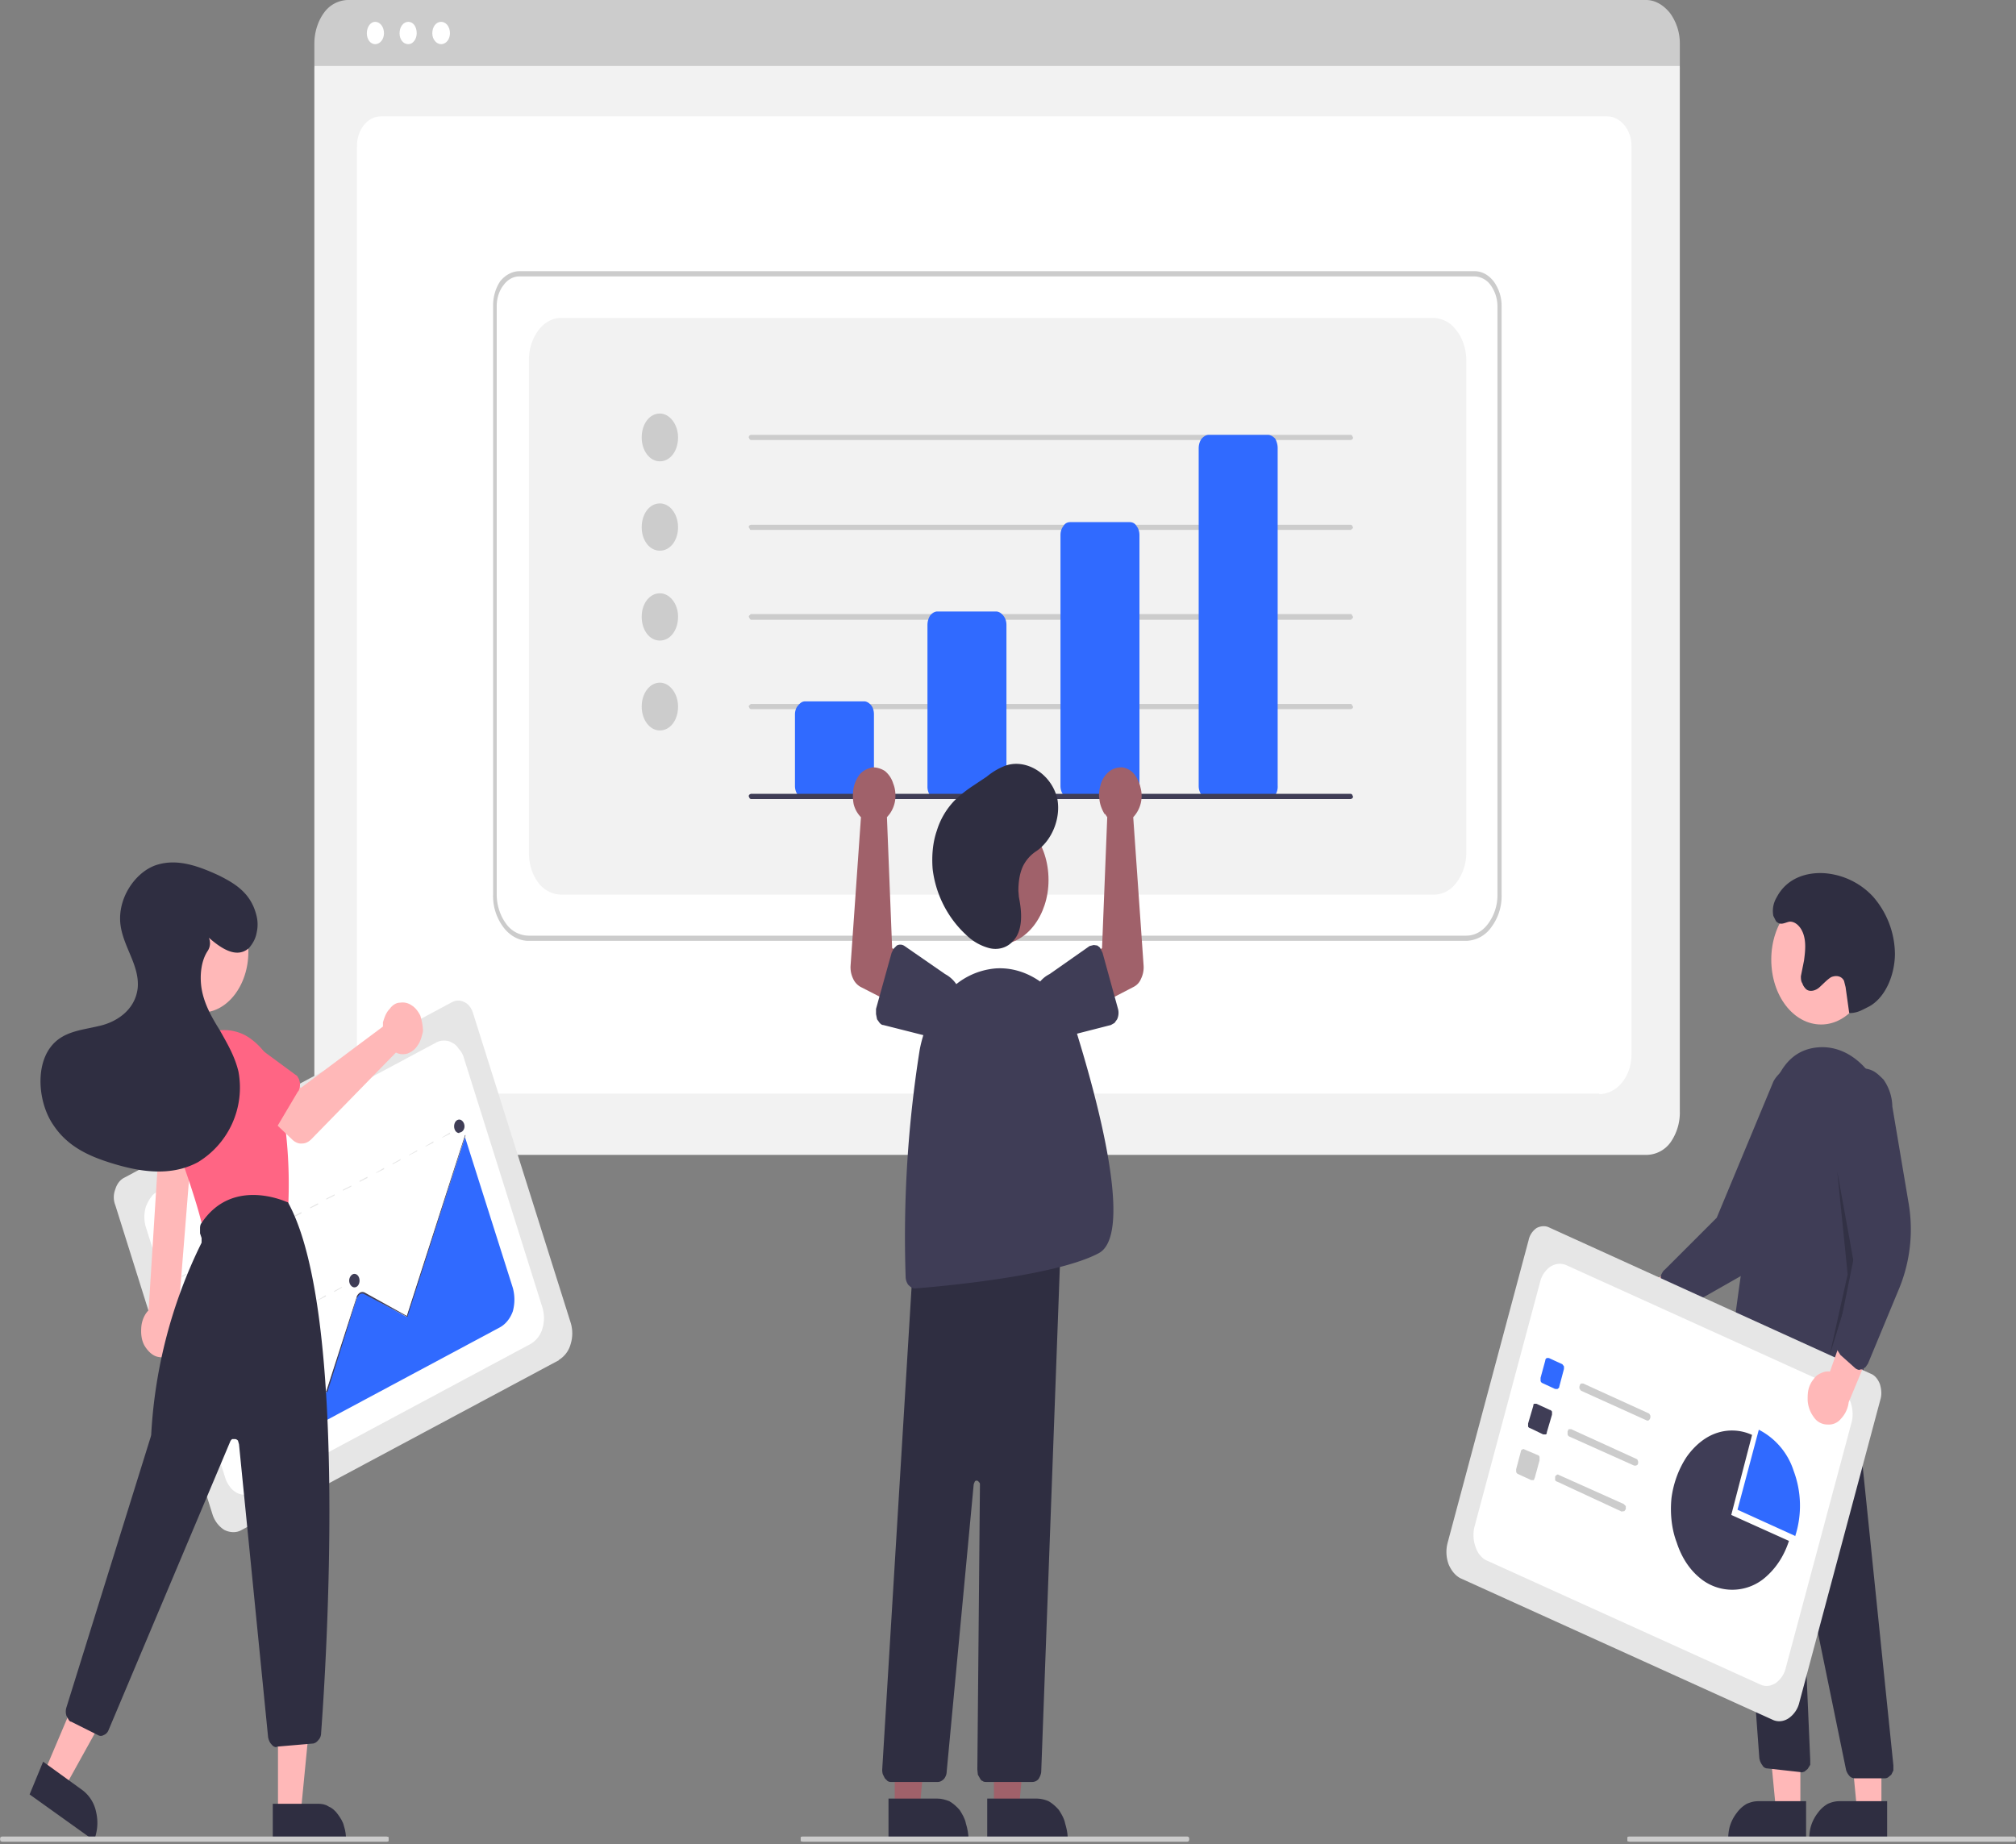 <svg xmlns="http://www.w3.org/2000/svg" width="388" height="355" fill="none"><rect width="100%" height="100%" fill="#808080" stroke="none"/><g clip-path="url(#a)"><path fill="#F2F2F2" d="M317 222.3H67c-1.7 0-3.3-.9-4.5-2.4a9.8 9.8 0 0 1-2-6V13.2c0-1.7.6-3.2 1.5-4.4.8-1.1 2-1.8 3.3-1.8h253.2c1.3 0 2.5.7 3.4 1.8a7.3 7.3 0 0 1 1.4 4.5v200.6a10 10 0 0 1-1.8 6 5.8 5.8 0 0 1-4.6 2.4Z"/><path fill="#fff" d="M307.8 210.5H74.9c-3.4 0-6.2-3.4-6.2-7.6V28.1c0-3.1 2-5.7 4.6-5.7h236c2.6 0 4.7 2.6 4.7 5.7V203c0 4.2-2.8 7.6-6.2 7.6Z"/><path fill="#CCC" d="M323.3 12.7H60.5V8.4c0-2.2.7-4.4 1.9-6A5.8 5.8 0 0 1 66.9 0h249.9c1.7 0 3.3.9 4.6 2.5a9.9 9.9 0 0 1 1.9 6v4.2Z"/><path fill="#fff" d="M72.2 8.5c1 0 1.7-1 1.7-2.1 0-1.3-.8-2.2-1.7-2.2-.9 0-1.6 1-1.6 2.2 0 1.2.7 2.1 1.6 2.1Zm6.4 0c.9 0 1.6-1 1.6-2.1 0-1.3-.7-2.2-1.6-2.2-1 0-1.7 1-1.7 2.2 0 1.2.7 2.1 1.7 2.1Zm6.3 0c1 0 1.7-1 1.7-2.1 0-1.3-.8-2.2-1.7-2.2-1 0-1.7 1-1.7 2.2 0 1.2.8 2.1 1.7 2.1Z"/><path fill="#CCC" d="M282.2 181.1H101.7c-1.8 0-3.6-1-4.8-2.6a10 10 0 0 1-2-6.3V58.8c0-1.7.5-3.4 1.4-4.7 1-1.2 2.3-1.9 3.7-1.9h183.8c1.4 0 2.7.7 3.7 2A8 8 0 0 1 289 59v113.2a10 10 0 0 1-2 6.3 6.1 6.1 0 0 1-4.8 2.6ZM100 53.2c-1.2 0-2.3.6-3.1 1.7-.8 1-1.3 2.5-1.3 4v113.3c0 2.1.7 4.1 1.8 5.6a5.4 5.4 0 0 0 4.3 2.3h180.5c1.6 0 3.1-.8 4.2-2.3a9.2 9.2 0 0 0 1.8-5.6V59a7 7 0 0 0-1.3-4.1 4 4 0 0 0-3.1-1.7H100Z"/><path fill="#F2F2F2" d="M108 172.2h168c1.6 0 3.2-.8 4.3-2.3a9.5 9.5 0 0 0 1.9-5.8V69.3c0-2.1-.7-4.2-1.9-5.7a5.6 5.6 0 0 0-4.4-2.4H108c-1.6 0-3.2.8-4.4 2.4a9.5 9.5 0 0 0-1.8 5.7v94.8c0 2.2.6 4.2 1.8 5.8a5.6 5.6 0 0 0 4.4 2.3Z"/><path fill="#CCC" d="M127 88.8c2 0 3.5-2 3.5-4.6 0-2.5-1.6-4.6-3.5-4.6-2 0-3.5 2-3.5 4.6 0 2.5 1.5 4.6 3.5 4.6Zm0 17.2c2 0 3.5-2 3.5-4.5 0-2.6-1.6-4.6-3.5-4.6-2 0-3.5 2-3.5 4.6 0 2.5 1.5 4.5 3.5 4.5Zm0 17.3c2 0 3.5-2 3.5-4.6 0-2.5-1.6-4.5-3.5-4.5-2 0-3.5 2-3.5 4.5 0 2.6 1.5 4.6 3.5 4.6Zm0 17.3c2 0 3.5-2 3.5-4.6 0-2.5-1.6-4.6-3.5-4.6-2 0-3.5 2.1-3.5 4.6 0 2.5 1.5 4.6 3.5 4.6Zm133-55.9H144.5l-.2-.1-.2-.4c0-.1 0-.3.2-.4l.2-.1H260l.2.1.2.4c0 .1 0 .3-.2.4l-.2.1Zm0 17.3H144.5s-.2 0-.2-.2l-.2-.3c0-.2 0-.3.2-.4l.2-.1H260l.2.1.2.4c0 .1 0 .2-.2.3l-.2.2Zm0 17.3H144.5l-.2-.2-.2-.4s0-.2.2-.3l.2-.2H260s.2 0 .2.2l.2.3c0 .2 0 .3-.2.4l-.2.2Zm0 17.2H144.5l-.2-.1-.2-.4c0-.1 0-.2.2-.3l.2-.2H260s.2 0 .2.2l.2.3c0 .2 0 .3-.2.4l-.2.1Z"/><path fill="#306AFF" d="M166.4 153.8H155c-.6 0-1-.3-1.4-.7a3 3 0 0 1-.6-1.8v-13.8c0-.6.2-1.3.6-1.7.4-.5.8-.8 1.4-.8h11.3c.5 0 1 .3 1.4.8.3.4.5 1 .5 1.7v13.8a3 3 0 0 1-.5 1.8c-.4.4-1 .7-1.4.7Zm25.3 0h-11.3c-.5 0-1-.3-1.4-.7a3 3 0 0 1-.5-1.8v-31c0-.7.2-1.3.5-1.8.4-.5.9-.8 1.4-.8h11.3c.5 0 1 .3 1.4.8.4.5.6 1.1.6 1.8v31a3 3 0 0 1-.6 1.8c-.4.4-.9.7-1.4.7Zm25.8 0H206c-.5 0-1-.3-1.3-.7a3 3 0 0 1-.6-1.8V103c0-.7.2-1.3.6-1.8.3-.5.8-.7 1.3-.7h11.4c.5 0 1 .2 1.3.7.4.5.6 1.1.6 1.8v48.3a3 3 0 0 1-.6 1.8c-.3.4-.8.7-1.3.7Zm26.5 0h-11.3c-.6 0-1-.3-1.4-.7a3 3 0 0 1-.6-1.8v-65c0-.7.2-1.4.6-1.9.4-.4.8-.7 1.4-.7H244c.5 0 1 .3 1.4.7.3.5.5 1.2.5 1.8v65a3 3 0 0 1-.5 1.9c-.4.4-1 .7-1.4.7Z"/><path fill="#3F3D56" d="M260 153.8H144.5l-.2-.1-.2-.4c0-.1 0-.3.2-.4l.2-.1H260l.2.1.2.4c0 .1 0 .3-.2.4l-.2.1Z"/><path fill="#FFB8B8" d="M310.7 248.6c.3-.6.7-1.2 1.2-1.5.5-.4 1-.7 1.6-.8a3 3 0 0 1 1.7.3c.5.2 1 .6 1.4 1.1l12.4-8.3-.7 9.4-11.7 6.4c-.7.9-1.6 1.4-2.6 1.4s-1.9-.4-2.6-1.2c-.7-.9-1.2-2-1.4-3.2a7 7 0 0 1 .7-3.6Z"/><path fill="#3F3D56" d="M321.3 252c-.3-.2-.5-.6-.6-1l-1-4.2a3 3 0 0 1 0-1.4c.2-.4.4-.8.7-1l10-10 10.9-26.2c.4-.8 1-1.4 1.6-2a6 6 0 0 1 2.1-.8c.8-.1 1.5 0 2.2.2a5 5 0 0 1 2 1.3c.6.6 1 1.3 1.5 2.1a9 9 0 0 1 .5 5.6c-.2 1-.5 1.8-1 2.6l-6.2 17a21.4 21.4 0 0 1-9.1 11.5l-11.8 6.7a1.4 1.4 0 0 1-1.4 0l-.4-.3Z"/><path fill="#FFB8B8" d="M350.5 197.2c5.3 0 9.6-5.6 9.6-12.5s-4.3-12.5-9.6-12.5-9.6 5.6-9.6 12.5c0 7 4.3 12.5 9.6 12.5Zm-3.9 151.2h-4.8l-2.3-24h7v24Z"/><path fill="#2F2E41" d="M338.4 346.7h9.2v7.5h-15c0-1 .1-2 .4-2.9a8 8 0 0 1 1.3-2.4 6 6 0 0 1 1.9-1.7c.7-.3 1.4-.5 2.2-.5Z"/><path fill="#FFB8B8" d="M362.2 348.4h-4.8l-2.3-24h7v24Z"/><path fill="#2F2E41" d="M354 346.7h9.2v7.5h-15c0-1 .1-2 .4-2.9a8 8 0 0 1 1.3-2.4 6 6 0 0 1 1.9-1.7c.7-.3 1.4-.5 2.2-.5Zm8.5-4.4H357c-.3 0-.7-.1-1-.4a3 3 0 0 1-.7-1.2l-8-39-.1-.2h-.4v.3l1.6 37v.9l-.5.8-.6.5c-.3.1-.5.2-.8.1l-6.3-.7c-.4 0-.8-.2-1-.6a3 3 0 0 1-.6-1.4l-5.7-77.6 2.2 1.8L356 258l8.4 81.8v1l-.4.8-.6.5c-.3.2-.5.2-.8.2Z"/><path fill="#3F3D56" d="M339.9 269c-2.3 0-4.6-.8-6.6-2.4-.3-.2-.5-.6-.7-1a3 3 0 0 1 0-1.3c.6-5.8 4.5-35.8 8-52.1 1.4-6.7 4.5-10.2 9.3-10.6 7-.6 13.1 6.5 13.8 15.8a205.1 205.1 0 0 1-6 50.2c-.2.3-.4.5-.7.6-.3 0-.6.1-.8 0-.3 0-.6-.2-.8-.4l-4.2-4.2c-.2-.3-.6-.4-.9-.4-.3 0-.6.2-.8.5-3.5 4-6.9 5.3-9.6 5.3Z"/><path fill="#000" d="m353.6 225.5 3.5 19.3-5 16.2 3.5-15.7-2-19.8Z" opacity=".2"/><path fill="#2F2E41" d="M356 195c.8 0 1.6-.2 2.4-.6l1-.5c3.2-1.5 5.2-5.8 5.3-10.1a17 17 0 0 0-4.2-11.2 14.2 14.2 0 0 0-9.1-4.5c-3.5-.3-7.5.8-9.5 4.7a5 5 0 0 0-.6 3.5l.5 1c.9 1 1.8.2 2.7.1 1.2 0 2.3 1.2 2.7 2.8.4 1.5.2 3.2 0 4.7l-.6 3c0 .4 0 1 .3 1.4.1.4.4.8.7 1.1.7.6 1.8.3 2.5-.3.8-.7 1.5-1.5 2.3-2 .9-.4 2-.3 2.5.7l.3 1.2.7 5Z"/><path fill="#E6E6E6" d="m341.1 331-60-27.2c-1-.5-1.8-1.5-2.3-2.7a6.9 6.9 0 0 1-.2-4.1l15.6-58.3c.2-1 .8-1.8 1.5-2.3.7-.4 1.6-.5 2.3-.2l62 28.2c.8.3 1.4 1 1.8 2 .3 1 .4 2 .1 3l-15.6 58.3a5.1 5.1 0 0 1-2 3c-1 .7-2.2.8-3.2.3Z"/><path fill="#fff" d="m286.2 300.4 52.5 23.8c1 .5 2 .4 3-.2a5 5 0 0 0 2-3l12.6-47c.4-1.3.3-2.8-.1-4a4.6 4.6 0 0 0-2.3-2.7l-52.5-23.8c-1-.4-2-.3-3 .3a5 5 0 0 0-2 3l-12.6 47a6.7 6.7 0 0 0 .2 4c.2.6.5 1.2.9 1.6.4.5.8.8 1.3 1Z"/><path fill="#306AFF" d="m299.4 267.4-2.6-1.2a.6.6 0 0 1-.3-.4v-.6l.9-3.3c0-.2.1-.4.3-.5h.4l2.6 1.2.3.4v.5l-.9 3.4c0 .2-.1.3-.3.4 0 .1-.2.1-.4 0Z"/><path fill="#3F3D56" d="m297 276.1-2.5-1.2a.6.6 0 0 1-.4-.3v-.6l1-3.4c0-.2 0-.3.2-.4h.4l2.6 1.2c.2 0 .3.2.4.3v.6l-1 3.4c0 .2 0 .3-.2.4h-.4Z"/><path fill="#CCC" d="m294.7 284.9-2.6-1.2a.6.6 0 0 1-.3-.4v-.5l.9-3.4c0-.2.1-.3.3-.4.1-.1.3-.1.4 0l2.6 1.1c.1 0 .3.2.3.4v.6l-.9 3.3-.2.5h-.5Zm22.2-11.5-12.6-5.7-.1-.1-.2-.3a1 1 0 0 1 0-.5l.1-.3.2-.2h.4l12.5 5.7.2.1.2.3a1 1 0 0 1-.1.8l-.2.2a.5.5 0 0 1-.4 0Zm-2.4 8.7-12.5-5.6a.6.6 0 0 1-.3-.4v-.6l.2-.4h.5l12.5 5.7.2.1.1.2a1 1 0 0 1 0 .8l-.3.2h-.4Zm-2.3 8.9-12.5-5.8a.6.6 0 0 1-.4-.3v-.6c0-.2.2-.3.3-.4.1-.1.3-.1.4 0l12.5 5.6.4.4v.6l-.3.4h-.4Z"/><path fill="#306AFF" d="M345.5 295.7a19.1 19.1 0 0 0-.3-12.6 13.5 13.5 0 0 0-6.7-7.9l-4.1 15.4 11 5Z"/><path fill="#3F3D56" d="m333.2 291.6 4-15.4a9.2 9.2 0 0 0-6.7-.4c-2.2.7-4.2 2.3-5.8 4.5-1.5 2.2-2.6 5-3 8-.3 2.9 0 6 1 8.6.9 2.8 2.4 5.1 4.3 6.7a9.7 9.7 0 0 0 13-.2c1.9-1.7 3.4-4 4.3-6.8l-11.1-5Z"/><path fill="#FFB8B8" d="M347.9 269.5c0-.8 0-1.5.2-2.2a5 5 0 0 1 1-1.9 3 3 0 0 1 1.4-1.1 3 3 0 0 1 1.7-.3l5.8-16.5 3.8 8-6 14.4a5.6 5.6 0 0 1-1.5 3.2 3 3 0 0 1-2.6 1.1c-1 0-2-.5-2.6-1.4a6 6 0 0 1-1.2-3.3Z"/><path fill="#3F3D56" d="M358 263.7c-.4 0-.8-.2-1-.4l-2.8-2.5-.7-1.1a3 3 0 0 1 0-1.4l3.2-15.8-3.9-29.4c0-1 .2-2 .4-2.9a7 7 0 0 1 1.3-2.4c.5-.6 1.1-1.2 1.8-1.6a4.5 4.5 0 0 1 4.3 0c.7.4 1.3 1 1.9 1.6a9.3 9.3 0 0 1 1.7 5.2l3.1 18.4a30 30 0 0 1-1.7 16.4l-6.1 14.7-.5.7-.7.4h-.4Z"/><path fill="#CCC" d="M387.6 354.5h-74l-.4-.1v-.8l.3-.1h74.1l.3.1.1.4-.1.4-.3.1Z"/><path fill="#A0616A" d="M191.3 348.2h4.8l2.2-24h-7v24Z"/><path fill="#2F2E41" d="M190 346.2h9.5a6 6 0 0 1 2.3.5c.7.4 1.4 1 2 1.7.5.8 1 1.6 1.2 2.6.3 1 .5 2 .5 3v.2H190v-8Z"/><path fill="#A0616A" d="M172.2 348.2h4.8l2.2-24h-7v24Z"/><path fill="#2F2E41" d="M171 346.2h9.4c.8 0 1.5.2 2.3.5.7.4 1.4 1 2 1.7.5.8 1 1.6 1.2 2.6.3 1 .5 2 .5 3v.2H171v-8Z"/><path fill="#A0616A" d="M192.2 181.8c5.3 0 9.6-5.6 9.6-12.4 0-7-4.3-12.5-9.6-12.5-5.2 0-9.5 5.6-9.5 12.5 0 6.8 4.3 12.4 9.5 12.4Z"/><path fill="#2F2E41" d="M198.7 343h-8.9c-.2 0-.5 0-.7-.2-.2 0-.4-.3-.5-.5l-.4-.7-.1-1 .5-54.8c0-.2 0-.4-.2-.5a.5.5 0 0 0-.4-.3c-.1 0-.3 0-.4.2l-.2.5-5.2 55.3c0 .5-.2 1-.5 1.4-.4.4-.8.6-1.2.6h-9c-.2 0-.4 0-.7-.2l-.5-.5-.4-.8a3 3 0 0 1-.1-1l6-98.6 28.4-4-3.8 103c0 .5-.2 1-.5 1.5-.3.4-.8.6-1.2.6Z"/><path fill="#3F3D56" d="M176 248c-.4 0-.8-.3-1.2-.7-.3-.4-.5-1-.5-1.5a230 230 0 0 1 2.7-43.7c.8-4.3 2.7-8.2 5.3-11a14 14 0 0 1 9.4-4.7c3.4-.2 6.7 1 9.5 3.3a21 21 0 0 1 6.3 10c5.2 17 10 38.2 4 41.5-8 4.3-29 6.3-35.3 6.8h-.1Z"/><path fill="#A0616A" d="m212.7 156.7.4.6-1 25.2-4.1 2.8 2.4 8.7 7.7-4a3 3 0 0 0 1.5-1.6 5 5 0 0 0 .5-2.5l-2-28.6a6 6 0 0 0 1.4-5.7c-.2-1-.7-2-1.3-2.7a3.6 3.6 0 0 0-2.3-1.2c-.8 0-1.6.2-2.3.7a5 5 0 0 0-1.7 2.4c-.3 1-.5 2-.3 3.1.1 1 .5 2 1 2.8Z"/><path fill="#3F3D56" d="m212.2 183.4 3 10.9a3 3 0 0 1-.2 1.9l-.5.7-.7.4-8.6 2.2c-1.3.5-2.6.4-3.8-.3a6 6 0 0 1-2.4-3.6c-.5-1.6-.4-3.4.2-4.9a5.6 5.6 0 0 1 2.8-3.2l7.7-5.4.8-.2.7.1c.2.2.5.3.6.6l.4.8Z"/><path fill="#A0616A" d="m171.2 156.7-.5.6 1 25.2 4.2 2.8-2.4 8.7-7.8-4c-.6-.3-1.2-.9-1.5-1.6a5 5 0 0 1-.5-2.5l2-28.6a5.5 5.5 0 0 1-1.4-2.5c-.2-1-.2-2.2 0-3.2s.7-2 1.3-2.7c.7-.7 1.5-1 2.3-1.2.8 0 1.6.2 2.4.7a5 5 0 0 1 1.6 2.4c.4 1 .5 2 .4 3.1a6 6 0 0 1-1.1 2.8Z"/><path fill="#3F3D56" d="M172.6 182a1.4 1.4 0 0 1 1.5.1l7.8 5.4a6 6 0 0 1 2.8 3.2 9 9 0 0 1 .2 4.9 6 6 0 0 1-2.5 3.6 4 4 0 0 1-3.7.3l-8.7-2.2c-.3 0-.5-.2-.7-.4l-.5-.7-.2-1v-1l3-10.8.4-.8.6-.6Z"/><path fill="#2F2E41" d="M196 171.5c0-1.6.2-3.2.8-4.6a7.3 7.3 0 0 1 2.7-3.1c2.9-2 4.7-6.2 4-10-1.1-4.9-6.2-8-10.3-6.3-1.2.5-2.2 1.1-3.3 2l-2.7 1.8a25 25 0 0 0-3.3 2.6 14.4 14.4 0 0 0-3.6 6c-.8 2.3-1 4.9-.8 7.4.6 5 3 9.5 6.5 12.7a9.9 9.9 0 0 0 4.4 2.5c1.6.4 3.4 0 4.6-1.4 1.9-2 1.7-5.5 1.1-8.4l-.1-1.2Z"/><path fill="#CCC" d="M228.5 354.5h-74l-.4-.1v-.8l.3-.1h74.1l.3.1.1.4-.1.4-.3.1Z"/><path fill="#E6E6E6" d="m107.6 261.8-61.1 32.7c-1 .6-2.3.5-3.3 0-1-.6-1.9-1.7-2.3-3L22.2 232c-.4-1-.4-2.1 0-3.1.3-1 .9-1.8 1.7-2.2L87 192.9c.8-.4 1.6-.4 2.4 0 .8.4 1.4 1.2 1.7 2.3l18.7 59.3a7 7 0 0 1 0 4.3 5.1 5.1 0 0 1-2.3 3Z"/><path fill="#fff" d="m48.7 287.3 53.4-28.6a5 5 0 0 0 2.3-3 7 7 0 0 0 0-4l-15.1-48a4 4 0 0 0-1-1.8 3 3 0 0 0-1.3-1.2c-.5-.3-1-.4-1.5-.4a3 3 0 0 0-1.6.4l-53.5 28.6c-.5.3-1 .6-1.3 1.1-.4.5-.7 1.1-1 1.8a6.8 6.8 0 0 0 0 4.1l15.2 48c.2.7.5 1.3.9 1.8.3.5.8.9 1.3 1.2a3.3 3.3 0 0 0 3.2 0Z"/><path fill="#E6E6E6" d="m89 216.7-.8.5v.1l.8-.4v-.2Zm-2.3 1.5-1.6.8v-.1l1.5-.9v.2Zm-3.2 1.7-1.6.8v-.1l1.5-.9v.2Zm-3.2 1.7-1.6.8v-.1l1.6-.9v.2Zm-3.2 1.7-1.5.8-.1-.1 1.6-.9v.2ZM74 225l-1.6.8v-.1l1.5-.9v.2Zm-3.2 1.7-1.6.8v-.2l1.5-.8v.2Zm-3.2 1.7-1.6.8v-.2l1.6-.8v.2Zm-3.2 1.7-1.6.8v-.2l1.6-.8v.2Zm-3.1 1.7-1.6.8v-.2l1.5-.8v.2Zm-3.2 1.7-1.6.8v-.2l1.5-.8v.2Zm-3.2 1.7-1.6.8v-.2l1.6-.8v.2Zm-3.2 1.7-1.6.8v-.2l1.6-.8v.2Zm-3.1 1.7-1.6.8v-.2l1.5-.8v.2Zm-3.2 1.7-1.6.8v-.2l1.5-.8v.2Zm-3.2 1.6-1.6.9v-.2l1.6-.8v.1Zm-3.2 1.7-1.6.9v-.2l1.6-.8v.1Zm-3.2 1.6-.8.4v.2l.9-.5-.1-.1Zm32.4 1.2-.8.4v.2l.8-.4v-.2Zm-2.3 1.4-1.6.9v-.2l1.5-.8v.1Zm-3.1 1.7-1.6.8v-.1l1.5-.9v.2Zm-3.2 1.7-1.5.8v-.2l1.5-.8v.2Zm-3.1 1.7-1.6.8v-.2l1.5-.8.1.2Zm-3.1 1.6-1.6.9v-.2l1.5-.8v.1Zm-3.2 1.7-1.5.8v-.1l1.5-.9v.2Zm-3 1.7-1.7.8v-.2l1.6-.8v.2Zm-3.2 1.6-1.6.9v-.2l1.5-.8v.1Zm-3.2 1.5-.8.5v.1l.9-.4-.1-.2Zm14.4 1.1-.8.4v.2l.9-.4v-.2Zm-2.3 1.5-1.6.8v-.1l1.5-.9v.2Zm-3.2 1.7-1.7.8v-.1l1.6-.9v.2Zm-3.3 1.7-1.6.9v-.2l1.6-.9v.2Zm-3.2 1.6-.8.4v.1l.8-.4v-.1Zm16.1 6.4-.8.4v.1l.8-.4v-.2Zm-2.3 1.4-1.7.8v-.1l1.6-.9v.2Zm-3.3 1.7-1.6.9v-.2l1.5-.9v.2Zm-3.2 1.7-1.6.9v-.2l1.5-.8v.1Zm-3.3 1.6-.8.4v.2l.9-.5-.1-.1Z"/><path fill="#306AFF" d="m51 279.7 45.2-24.2c1.1-.6 2-1.7 2.5-3.1.4-1.5.4-3 0-4.5l-9.2-29-11.2 34.6-8.2-4.5a.9.9 0 0 0-1 .1c-.2.2-.4.4-.4.7L62.8 268l-6-3.3a.9.9 0 0 0-.8 0c-.2 0-.3.2-.4.3l-.2.5-4.5 14.2Z"/><path fill="#3F3D56" d="M50.8 280h-.1l4.6-14.6c.2-.4.4-.7.7-.8a1 1 0 0 1 1 0l5.8 3.2 5.8-18c.1-.5.4-.8.7-1a1 1 0 0 1 .9 0l8.1 4.5 11.2-34.8h.1l-11.2 35-8.3-4.4a.8.8 0 0 0-.8 0 1 1 0 0 0-.3.3l-.3.4L63 268l-6-3.3a.8.8 0 0 0-.9 0c-.2.2-.4.4-.5.8L50.8 280Zm4.4-16.5c.6 0 1-.6 1-1.3 0-.7-.4-1.3-1-1.3-.5 0-1 .6-1 1.3 0 .7.5 1.3 1 1.3Z"/><path fill="#3F3D56" d="M68.2 247.8c.6 0 1-.6 1-1.3 0-.7-.4-1.3-1-1.3-.5 0-1 .6-1 1.3 0 .7.5 1.3 1 1.3ZM88.4 218c.5 0 1-.5 1-1.2s-.5-1.3-1-1.3c-.6 0-1 .6-1 1.3 0 .7.4 1.3 1 1.3Z"/><path fill="#FFB8B8" d="M33 260.7a5.9 5.9 0 0 0 2-3.4 6.7 6.7 0 0 0-.7-4.2l3-37.5h-6.4l-2.3 36.6c-.8.8-1.3 2-1.4 3.2-.1 1.3 0 2.5.6 3.6.6 1 1.4 1.8 2.3 2.1 1 .3 2 .2 2.8-.4Zm5.8-65.8c5 0 9-5.3 9-11.7 0-6.5-4-11.8-9-11.8s-9 5.3-9 11.8c0 6.4 4 11.7 9 11.7Z"/><path fill="#FF6584" d="M40.4 237.4c-.3 0-.7-.1-1-.4l-.5-1.2c-.8-3.4-2.6-9.1-5.6-17.1a17.8 17.8 0 0 1 2.3-16.5 9.6 9.6 0 0 1 3.9-3.1 8.6 8.6 0 0 1 8.4.6 13.1 13.1 0 0 1 5.5 8.5 90.7 90.7 0 0 1 2.1 23.4c0 .4-.1.9-.4 1.2-.2.4-.5.7-.9.8l-13.4 3.8h-.4Z"/><path fill="#FFB8B8" d="M53.5 348.8h4.4l2.2-22.6h-6.6v22.6Z"/><path fill="#2F2E41" d="M66.6 354.2H52.5v-7h8.7c.7 0 1.4.1 2 .5.7.3 1.3.8 1.8 1.5s1 1.4 1.2 2.3c.3.9.4 1.8.4 2.7Z"/><path fill="#FFB8B8" d="m8.5 341.2 4 2.8 10.2-18.4-5.8-4.2-8.4 19.8Z"/><path fill="#2F2E41" d="m18 354.2-12.3-8.8 2.6-6.3 7.6 5.5a7 7 0 0 1 2.6 4.2 9 9 0 0 1-.4 5.4Zm35.2-17.9c-.4 0-.7-.2-1-.6-.3-.3-.5-.8-.6-1.3L46 278l-.2-.7a.9.9 0 0 0-.5-.3h-.6a1 1 0 0 0-.4.5L20.9 333c-.2.5-.5.8-1 1a1 1 0 0 1-1 0l-5.2-2.6c-.2 0-.4-.2-.5-.4l-.4-.7a2.7 2.7 0 0 1 0-1.7l16.2-52 .1-.4a94.7 94.7 0 0 1 9.7-37v-.9l-.3-.9v-1c0-.4.1-.8.3-1 6-9 16.4-4 16.5-4h.1c11.7 21 7.4 88.8 6.4 102.2 0 .5-.2 1-.5 1.3-.3.4-.6.6-1 .7l-7 .6Z"/><path fill="#FFB8B8" d="M73.7 196.8v.8l-15.8 11.8-3.8-2.9-4 7 6.3 6c.5.4 1.1.7 1.8.6.6 0 1.2-.3 1.7-.8l16.3-16.7a3 3 0 0 0 2.2.2c.8-.3 1.5-.8 2-1.6.5-.7.8-1.7 1-2.7 0-1-.2-2-.5-3-.4-.8-1-1.6-1.7-2a3 3 0 0 0-2.2-.5c-.8 0-1.5.5-2 1.2-.7.7-1 1.6-1.3 2.6Z"/><path fill="#FF6584" d="m57.4 210-5.1 8.6-.5.5a1 1 0 0 1-.7.3c-.3 0-.5 0-.7-.2-.2 0-.4-.2-.6-.5L44 211c-1-1-1.5-2.4-1.7-4-.1-1.5.2-3 1-4.3.7-1.3 1.8-2 3-2.3 1.2-.2 2.4.2 3.4 1.2l7.2 5.3c.2.1.4.3.5.6.2.2.2.5.3.8a2.8 2.8 0 0 1-.3 1.8Zm-19.7 14.9-8.2-2a1 1 0 0 1-.7-.3 2 2 0 0 1-.5-.7 2.6 2.6 0 0 1-.1-1.7l2.7-10.3a6 6 0 0 1 1.9-3.8c1-1 2.2-1.3 3.4-1 1.2.3 2.2 1.2 3 2.5.6 1.3.9 3 .7 4.5l-.3 10.7c0 .4 0 .7-.2 1 0 .2-.2.4-.4.6l-.6.5h-.7Z"/><path fill="#2F2E41" d="M40.2 180.5c2.3 2 5.3 4.1 7.7 2 .7-.8 1.3-1.8 1.5-3a7 7 0 0 0-.1-3.5c-1.1-4.2-4.2-6-7.2-7.5-3.9-1.8-8-3.3-12-2-4 1.3-7.6 6.4-6.9 11.6.6 4.3 3.7 7.8 3.3 12.1-.5 4.3-4.2 6.6-7.5 7.3-3.3.8-7 1-9.3 4.1-3 4-2.2 11 .6 15 2.8 4.2 7 6 11.2 7.3 5.5 1.7 11.4 2.6 16.6-.2a16.8 16.8 0 0 0 7.8-17.4c-.7-3-2.2-5.5-3.6-8-1.5-2.4-3-5-3.5-8-.4-2.5-.1-5.4 1.2-7.3a2.7 2.7 0 0 0 .2-2.5Z"/><path fill="#CCC" d="M74.5 354.5H.4l-.3-.1-.1-.4.1-.4.3-.1h74l.4.1v.8l-.3.1Z"/></g><defs><clipPath id="a"><path fill="#fff" d="M0 0h388v354.5H0z"/></clipPath></defs></svg>